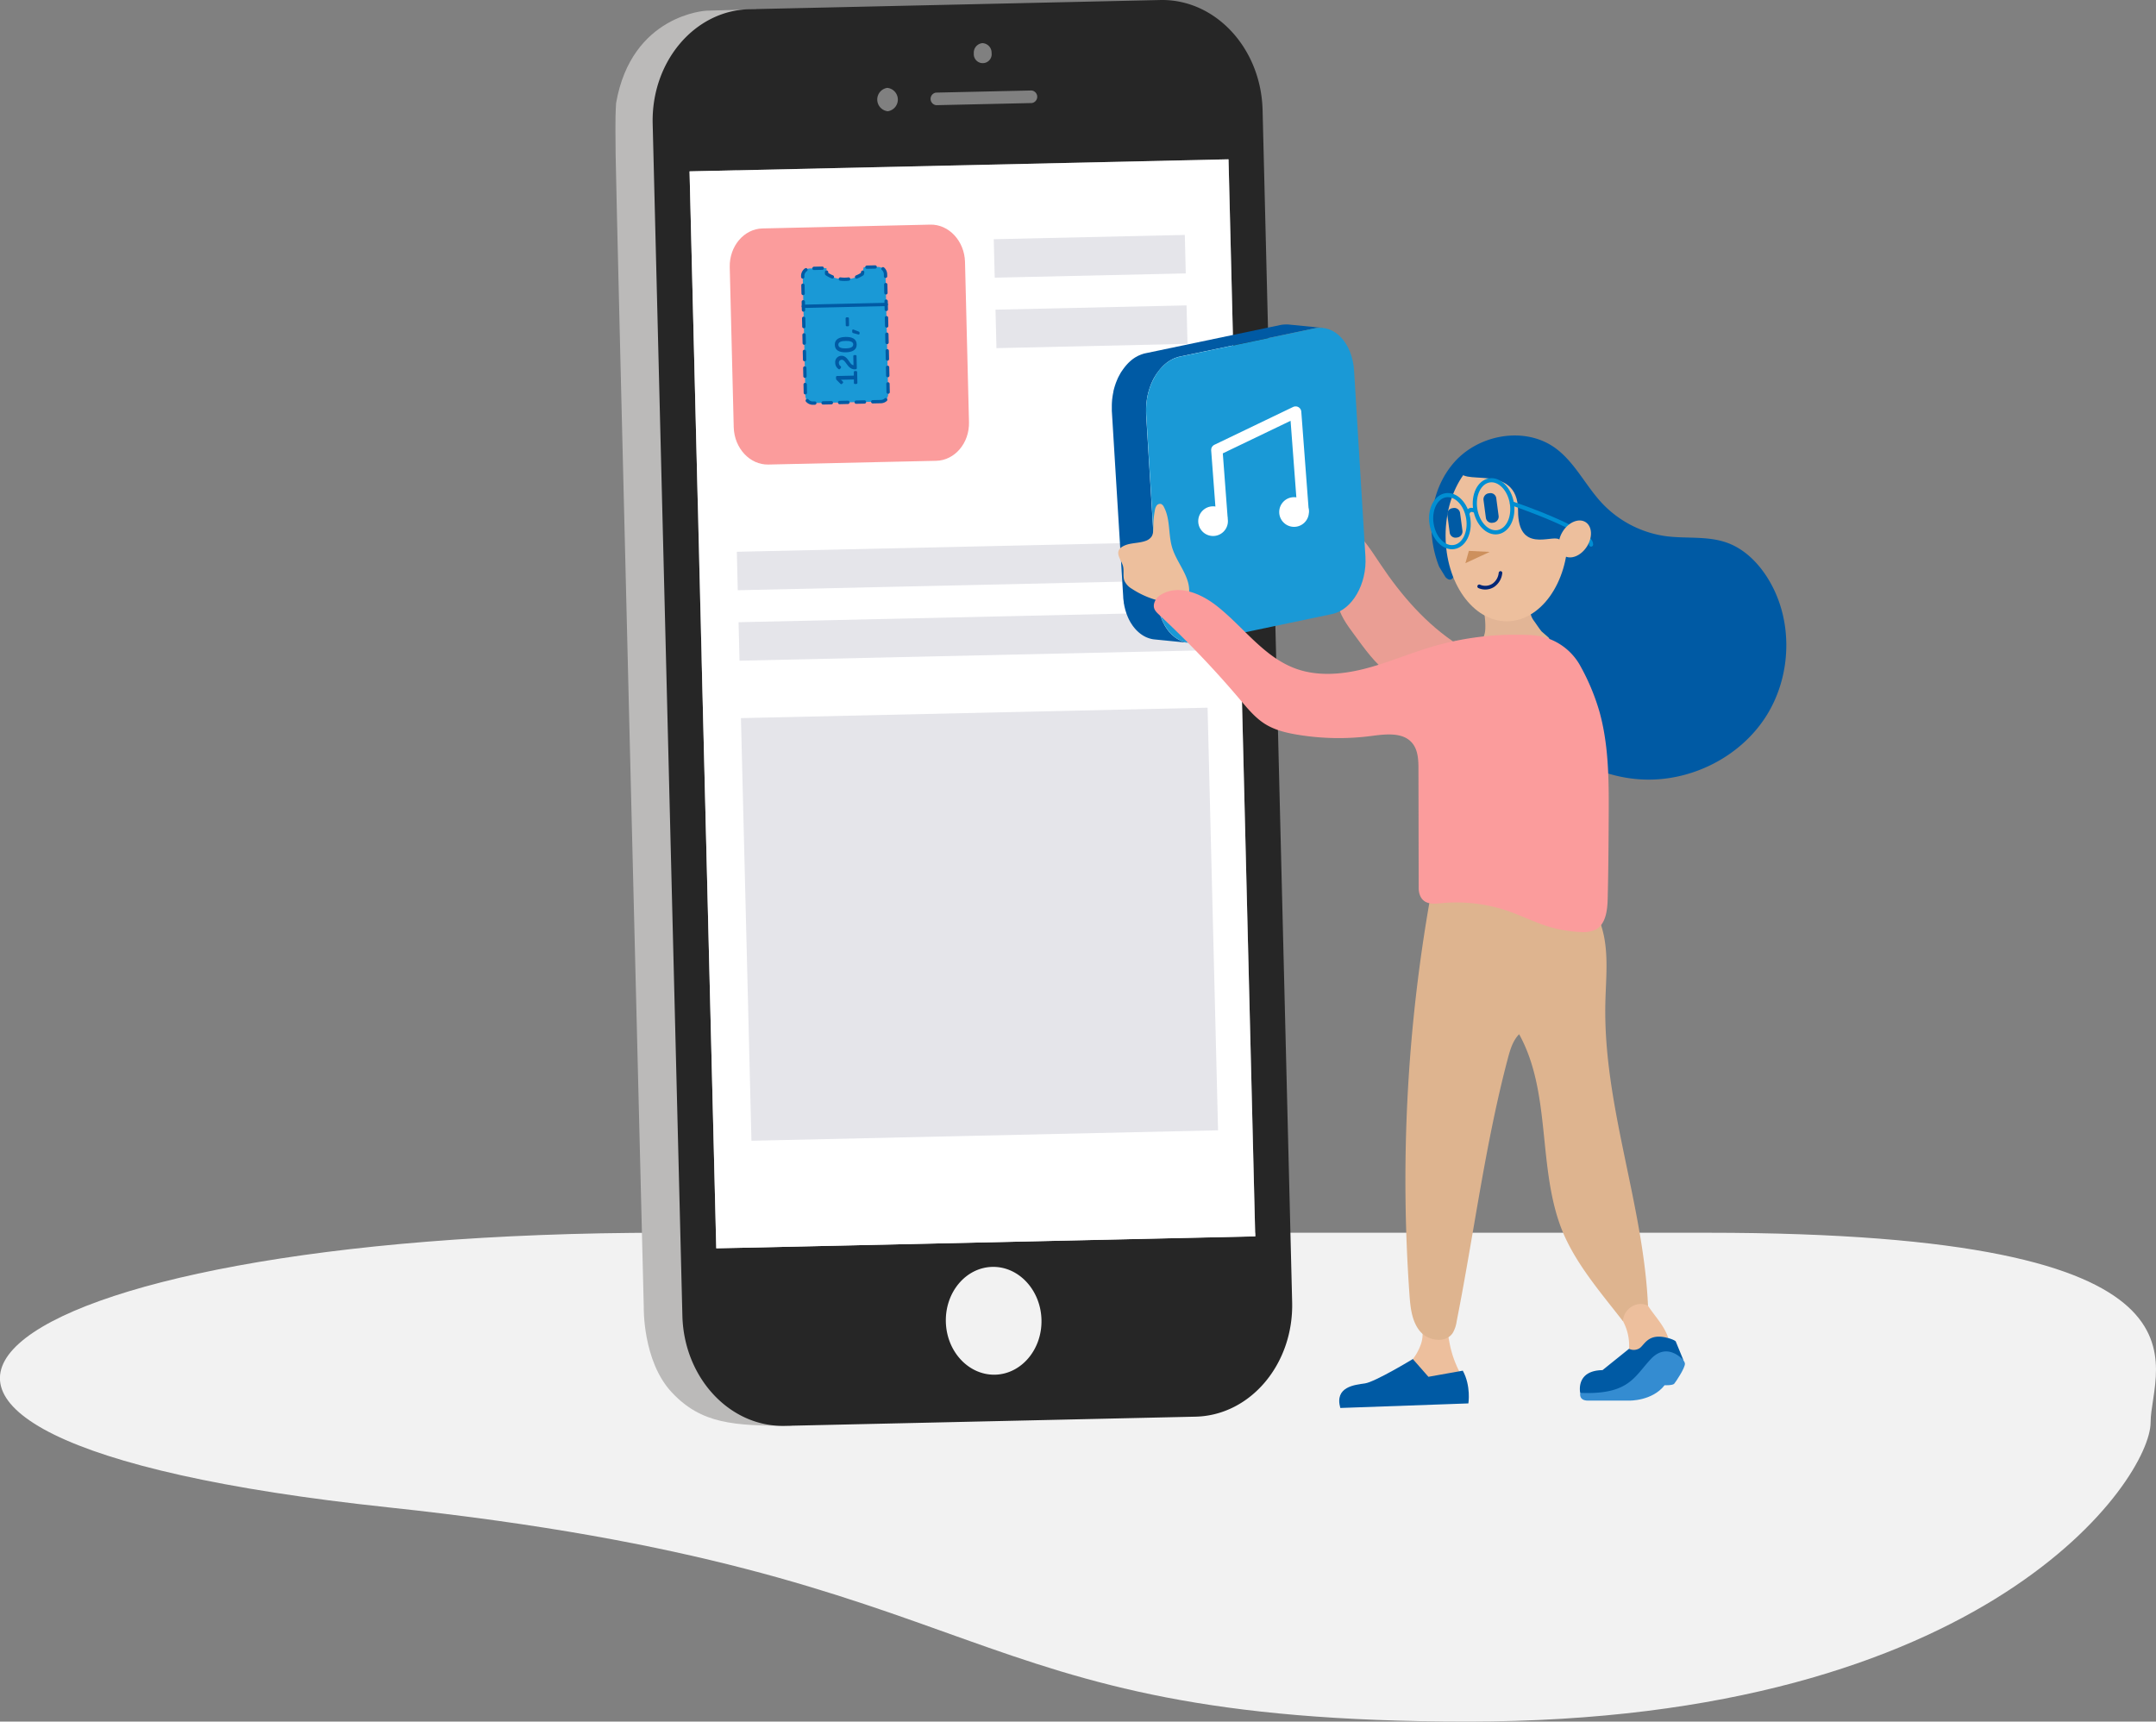 <svg id="Layer_1" data-name="Layer 1" xmlns="http://www.w3.org/2000/svg" viewBox="0 0 870.06 694.83"><rect x="0" y="0" width="870.06" height="694.83" fill="#808080" stroke="none"/><defs><style>.cls-1{fill:#f2f2f2;}.cls-1,.cls-12,.cls-13,.cls-15,.cls-16,.cls-17,.cls-18,.cls-23,.cls-24,.cls-3,.cls-4,.cls-5,.cls-6,.cls-7{fill-rule:evenodd;}.cls-2{fill:#bbbab9;}.cls-3{fill:#262626;}.cls-26,.cls-4{fill:#fff;}.cls-5{fill:#e5e5ea;}.cls-21,.cls-6{fill:#fb9c9c;}.cls-22,.cls-23,.cls-24,.cls-25,.cls-7,.cls-9{fill:none;}.cls-18,.cls-8{fill:#1a99d6;}.cls-8,.cls-9{stroke:#005aa4;stroke-width:1.34px;}.cls-24,.cls-25,.cls-8,.cls-9{stroke-linecap:round;}.cls-25,.cls-8,.cls-9{stroke-linejoin:round;}.cls-8{stroke-dasharray:3.34 3.34;}.cls-10,.cls-12{fill:#005aa4;}.cls-11{fill:#ea9e94;}.cls-13{fill:#e2b596;}.cls-14{fill:#348cd1;}.cls-15,.cls-19{fill:#edbf9d;}.cls-16{fill:#cd905d;}.cls-17{fill:#002776;}.cls-20{fill:#deb48f;}.cls-22,.cls-23,.cls-24{stroke:#008ed2;stroke-miterlimit:10;stroke-width:1.67px;}.cls-25{stroke:#fff;stroke-width:4.59px;}</style></defs><title>Topp bilde</title><path class="cls-1" d="M702.83,509.71H281.67c-276.68,0-380,82.21-111,110.85C420.45,647.17,395.62,707,606.11,707S881.73,608.75,881.73,586.3s35.33-76.59-178.9-76.59" transform="translate(-13.85 -12.17)"/><path class="cls-2" d="M319,15.89l-20.16.6S268.73,18,262.48,53.76c-.19,3.78-.38,4-.19,20.81s11.35,465,11.35,465-.56,21.94,11.36,34.62,24.81,13.45,48.15,13.45c1.22-1.15-14.29-9.67-14.29-9.67L293.51,230.45Z" transform="translate(-13.85 -12.17)"/><path class="cls-3" d="M482.06,12.18c22.19-.49,40.69,19.39,41.31,44.42L535.3,537.72c.62,25-16.87,45.73-39,46.22l-165.77,3.71c-22.18.5-40.68-19.4-41.3-44.42L277.24,62.11c-.62-25,16.87-45.73,39.05-46.22Zm38.35,499L509.63,76.46,292.12,81.33,302.9,516ZM415.38,567c10.64-.24,19.06-10.19,18.76-22.18s-9.2-21.57-19.84-21.33-19.05,10.18-18.75,22.19S404.75,567.21,415.38,567ZM391.54,49.55a2.56,2.56,0,0,0,.12,5.07l38.55-.86a2.55,2.55,0,0,0-.13-5.07Zm-19.63-1.92a4.76,4.76,0,0,0,.23,9.44,4.76,4.76,0,0,0-.23-9.44Zm38.42-18.05a3.83,3.83,0,0,0-3.49,4.13,3.61,3.61,0,1,0,7.17-.16A3.86,3.86,0,0,0,410.33,29.58Z" transform="translate(-13.85 -12.17)"/><polygon class="cls-4" points="278.27 69.16 495.78 64.29 506.56 498.97 289.05 503.84 278.27 69.16"/><polygon class="cls-5" points="478.13 94.82 478.52 110.35 401.42 112.07 401.03 96.55 478.13 94.82"/><path class="cls-6" d="M389.28,102.83c7.47-.17,13.76,6.59,14,15l1.61,64.71c.21,8.43-5.73,15.44-13.2,15.61l-67.74,1.51c-7.47.17-13.75-6.57-14-15L308.34,120c-.2-8.43,5.74-15.46,13.21-15.63Z" transform="translate(-13.85 -12.17)"/><polygon class="cls-5" points="478.84 123.26 479.22 138.78 402.12 140.51 401.74 124.98 478.84 123.26"/><path class="cls-7" d="M410.33,29.58a3.85,3.85,0,0,1,3.68,4,3.61,3.61,0,1,1-7.17.16,3.83,3.83,0,0,1,3.49-4.13" transform="translate(-13.85 -12.17)"/><path class="cls-7" d="M414,525c9.89-.37,18.31,8.4,18.76,19.58s-7.26,20.54-17.15,20.91-18.32-8.41-18.76-19.57S404.14,525.34,414,525" transform="translate(-13.85 -12.17)"/><polygon class="cls-5" points="487.32 285.62 491.55 456.2 303.25 460.41 299.01 289.83 487.32 285.62"/><polygon class="cls-5" points="488.19 218.43 488.57 233.96 297.73 238.22 297.35 222.7 488.19 218.43"/><polygon class="cls-5" points="488.89 246.86 489.28 262.39 298.44 266.66 298.05 251.13 488.89 246.86"/><path class="cls-8" d="M369.38,174.25l-27.5.62a3,3,0,0,1-3-2.91l-1.09-48.44a3,3,0,0,1,2.91-3l6.68-.15.05,2.32a13,13,0,0,0,14.41.06l.55-2.72,5.81-.13a3,3,0,0,1,3,2.92l1.08,48.44A3,3,0,0,1,369.38,174.25Z" transform="translate(-13.85 -12.17)"/><line class="cls-9" x1="324.18" y1="123.63" x2="357.64" y2="122.88"/><path class="cls-10" d="M358.94,167.16a.43.43,0,0,1-.5-.48l0-1.36-4.74.11h-.58v0a1.52,1.52,0,0,1,.44.32l.37.36a.44.44,0,0,1,0,.7l-.23.23a.45.45,0,0,1-.71,0l-1.49-1.49a.91.91,0,0,1-.27-.62v-.5a.45.45,0,0,1,.5-.51l6.69-.15,0-1.34a.45.45,0,0,1,.48-.52h.34a.46.46,0,0,1,.52.5l.09,4.22a.44.44,0,0,1-.49.5Z" transform="translate(-13.85 -12.17)"/><path class="cls-10" d="M358.89,161.24c-3.08.07-3.66-3.91-5.35-3.87a1.18,1.18,0,0,0-1.16,1.32,1.64,1.64,0,0,0,.66,1.25c.23.23.32.46.13.71l-.25.33a.44.44,0,0,1-.67.15,3.12,3.12,0,0,1-1.34-2.53,2.55,2.55,0,0,1,2.46-2.84c2.74-.06,3.29,3.75,4.91,3.79L358.2,156a.45.45,0,0,1,.48-.52H359a.44.44,0,0,1,.51.5l.11,4.69a.48.48,0,0,1-.49.55Z" transform="translate(-13.85 -12.17)"/><path class="cls-10" d="M355.21,154.36c-2.45.06-4.41-.66-4.47-3s1.88-3.15,4.34-3.2,4.44.67,4.49,3S357.67,154.31,355.21,154.36Zm-.1-4.59c-1.66,0-3,.4-2.94,1.57s1.35,1.47,3,1.44,3-.41,3-1.58S356.79,149.73,355.11,149.77Z" transform="translate(-13.85 -12.17)"/><path class="cls-10" d="M358.19,146.61a.54.54,0,0,1-.43-.56v-.45c0-.38.23-.54.58-.4l2,.78a.56.56,0,0,1,.39.57v.16c0,.37-.21.53-.56.44Z" transform="translate(-13.85 -12.17)"/><path class="cls-10" d="M356,143.87h-.34a.45.45,0,0,1-.5-.5l-.06-2.61a.44.44,0,0,1,.48-.51h.34a.44.44,0,0,1,.51.49l.06,2.61A.45.45,0,0,1,356,143.87Z" transform="translate(-13.85 -12.17)"/><path class="cls-11" d="M602.29,272.43c-12.81-8.22-23-20-31.43-32.65-3.31-4.92-6.46-10.08-11-13.9l-4.67,17c-1.13,4.08-2.26,8.33-1.59,12.51.77,4.86,3.86,9,6.77,12.94,4.18,5.69,8.3,11.6,14,15.78s13.4,6.35,19.91,3.64,10.46-11.41,6.63-17.34" transform="translate(-13.85 -12.17)"/><path class="cls-12" d="M594.63,240.92c-5.55-13.92-3.82-31,6.13-42.23s28.38-14.5,40.56-5.81c8,5.73,12.34,15.25,19.09,22.44a43.58,43.58,0,0,0,26,13.29c8,1,16.46-.16,24.12,2.51,7.33,2.54,13.11,8.42,17.1,15.08,10,16.64,9.28,38.95-1.21,55.27s-30.12,26.12-49.48,25.31S639,314.84,628.7,298.43c-6.69-10.61-4.69-23.32-10.27-34.55-3.93-8-8.28-19.95-17.25-19.95-.42,0-1.31,4-4,1.16" transform="translate(-13.85 -12.17)"/><path class="cls-13" d="M610.38,272.57a9.81,9.81,0,0,0,2.86-6.49,29.77,29.77,0,0,0-.59-7.22c6.48-.8,12.94-1.89,19.33-3.25a7,7,0,0,0,.72,6.88c1.18,1.6,2,2.95,3.23,4.49.09.11,2.93,2.54,3,2.67,1.23,3.14-.85.89-.92,1-.79,1.09-2.82-1.27-3.89-.44a29.81,29.81,0,0,1-16,6.08,10.15,10.15,0,0,1-4.49-.46,4.56,4.56,0,0,1-2.93-3.22" transform="translate(-13.85 -12.17)"/><path class="cls-14" d="M651.57,574.33s-.76,3.13,3.09,3.13h16.66s9.28.23,14.27-6.2c0,0,3.24.12,3.88-.6s4.44-6.42,4.33-8.13-4.56-5.66-4.56-5.66l-9.12,1Z" transform="translate(-13.85 -12.17)"/><path class="cls-15" d="M646.59,228.29c0,19.13-11.05,34.63-24.69,34.63s-24.68-15.5-24.68-34.63,11-34.63,24.68-34.63,24.69,15.51,24.69,34.63" transform="translate(-13.85 -12.17)"/><path class="cls-12" d="M659.24,231.23c-6.38,2.13-3.85-12.86-10.6-12.86,0,0-1.93,13.7-5.71,11.43-3-1.78-16.46,5.71-16.46-11.43,0-20.46-24.7-8.86-23.5-17.14,4.73-2.31,13.57-13.28,24.9-7.57s11.26,3.94,15.06,7.57c7.56,7.25,14.5,20.54,17,30.73" transform="translate(-13.85 -12.17)"/><path class="cls-12" d="M616.6,223.1l-.51.07a2.34,2.34,0,0,1-2.62-2.09l-.93-7a2.45,2.45,0,0,1,2-2.8l.51-.07a2.34,2.34,0,0,1,2.63,2.09l.93,7a2.46,2.46,0,0,1-2,2.8" transform="translate(-13.85 -12.17)"/><path class="cls-12" d="M602,229.09l-.5.08a2.36,2.36,0,0,1-2.63-2.1l-.93-7a2.45,2.45,0,0,1,2-2.8l.51-.08a2.36,2.36,0,0,1,2.63,2.1l.93,7a2.45,2.45,0,0,1-2,2.8" transform="translate(-13.85 -12.17)"/><polygon class="cls-16" points="601.17 222.75 591.37 227.3 592.76 222.34 601.17 222.75"/><path class="cls-17" d="M610.52,249.55a.76.76,0,0,1,.58-1.41,5.27,5.27,0,0,0,5-.37,6,6,0,0,0,2.55-4.38.78.78,0,0,1,.8-.71.71.71,0,0,1,.64.8,7.63,7.63,0,0,1-3.26,5.56,6.67,6.67,0,0,1-6.29.51Z" transform="translate(-13.85 -12.17)"/><path class="cls-12" d="M547.65,144.51h0l-13.88-1.37a9.8,9.8,0,0,0-1.33,0h-.12a11.18,11.18,0,0,0-1.79.21L476,154.77l-.64.15-.36.13a10,10,0,0,0-1,.36l-.6.25c-.34.16-.67.34-1,.53l-.39.2-.13.1a15.81,15.81,0,0,0-1.52,1.1l-.2.18a16.61,16.61,0,0,0-1.22,1.16c-.15.15-.28.31-.43.47-.31.35-.61.72-.91,1.1l-.4.53c-.33.46-.65.94-1,1.44,0,.09-.11.17-.17.26a.33.33,0,0,0,0,.06c-.34.59-.67,1.21-1,1.85-.08.17-.15.35-.23.53-.21.48-.41,1-.6,1.46,0,.1-.08.19-.12.29s0,.19-.08.29a27.51,27.51,0,0,0-.84,2.93l0,.11c0,.1,0,.2-.05.3-.17.82-.31,1.66-.4,2.51a3.43,3.43,0,0,0-.06.34,1,1,0,0,1,0,.17,26.56,26.56,0,0,0-.12,2.83c0,.09,0,.17,0,.26,0,.44,0,.88,0,1.33l4.59,75c0,.75.13,1.47.23,2.19a2.06,2.06,0,0,1,0,.26c0,.19.07.38.11.57l.12.68c.07.31.14.62.22.93l.15.62c.09.32.19.63.29.94s.11.37.17.55c.13.36.27.71.41,1.05a3.65,3.65,0,0,0,.14.35c.19.45.4.9.62,1.32l.16.3c.17.32.35.64.54.94.09.15.19.28.28.42s.32.5.49.73.23.29.34.43.33.42.5.62l.37.41c.18.19.35.37.53.54l.41.38c.18.16.36.32.55.47l.43.34.58.4c.15.1.3.2.45.28a6.21,6.21,0,0,0,.61.34l.46.24c.22.1.45.19.67.27l.45.17a6.61,6.61,0,0,0,.76.22l.39.11a10.79,10.79,0,0,0,1.16.18h0l13.87,1.38a11.6,11.6,0,0,1-1.18-.19l-.38-.1-.77-.22-.44-.17-.67-.28-.46-.23-.62-.34-.44-.29c-.2-.13-.4-.26-.59-.4l-.43-.34c-.19-.15-.37-.3-.55-.47s-.27-.24-.41-.38l-.52-.53-.38-.42c-.17-.19-.33-.4-.5-.61s-.23-.29-.33-.44-.33-.48-.49-.72l-.29-.43c-.18-.3-.36-.62-.54-1-.05-.09-.11-.18-.16-.28-.22-.43-.43-.87-.62-1.33-.05-.11-.09-.23-.14-.34-.14-.35-.28-.7-.4-1.06-.07-.18-.12-.37-.18-.55s-.2-.62-.28-.93-.11-.42-.16-.63-.15-.61-.21-.93-.09-.45-.13-.68-.09-.55-.13-.83c-.1-.71-.19-1.44-.24-2.19l-4.58-75c0-.53,0-1.06,0-1.58,0-1,0-1.9.13-2.84l.06-.51c.1-.85.23-1.69.4-2.51,0-.14.05-.28.08-.41a27.53,27.53,0,0,1,.85-2.93c.06-.2.13-.39.2-.58.18-.5.39-1,.6-1.46.08-.17.14-.36.23-.53.3-.64.62-1.26,1-1.85.06-.11.13-.21.19-.31.31-.5.63-1,1-1.45l.39-.52c.3-.39.6-.75.92-1.1l.42-.48c.4-.41.81-.8,1.23-1.16.07,0,.13-.12.2-.18a15.81,15.81,0,0,1,1.52-1.1c.17-.11.34-.2.51-.29a8.75,8.75,0,0,1,1-.53c.2-.1.4-.18.6-.26s.67-.25,1-.36a8.52,8.52,0,0,1,1-.27l54.59-11.45a11,11,0,0,1,1.78-.22,11.82,11.82,0,0,1,1.46,0Z" transform="translate(-13.85 -12.17)"/><path class="cls-18" d="M544.42,144.7c8.05-1.69,15.19,6,15.87,17.07l4.58,75c.68,11.09-5.36,21.53-13.4,23.22l-54.6,11.44c-8.05,1.69-15.2-6-15.88-17.06l-4.58-75c-.68-11.08,5.36-21.52,13.42-23.22Z" transform="translate(-13.85 -12.17)"/><path class="cls-19" d="M493.73,251.19c.38-6.45-4.93-11.74-6.82-17.91-1.66-5.4-.7-11.53-3.37-16.5a2.29,2.29,0,0,0-1.16-1.21,1.68,1.68,0,0,0-1.79.7,4.41,4.41,0,0,0-.7,1.91,34.44,34.44,0,0,0-.62,6.48c0,1.45.05,3-.78,4.19a4.89,4.89,0,0,1-2.44,1.66c-3,1.07-6.58.62-9.31,2.32a3.5,3.5,0,0,0-1.35,1.35c-1,2,1,4.19,1.63,6.38.55,2-.15,4.24.65,6.16a7.54,7.54,0,0,0,3,3.12,35.6,35.6,0,0,0,13.17,5.27,11.66,11.66,0,0,0,5.87-.12,5.1,5.1,0,0,0,3.61-4.26" transform="translate(-13.85 -12.17)"/><path class="cls-19" d="M587.39,547.16a11.84,11.84,0,0,1,0,7.14,21.23,21.23,0,0,1-3.36,6.38,1.33,1.33,0,0,0-.32.65,1.37,1.37,0,0,0,.48.93l4.82,5.19a2.94,2.94,0,0,0,.88.73,2.72,2.72,0,0,0,1.14.16,30.66,30.66,0,0,0,11.83-2.45,42.41,42.41,0,0,1-4.11-12.08c-.5-2.77-.93-5.95-3.28-7.5-1.9-1.25-4.38-.95-6.62-.6-.69.1-1.49.29-1.77.93" transform="translate(-13.85 -12.17)"/><path class="cls-19" d="M676.69,535.08c2.52,6.22,8.4,10.74,10.4,17.15-2.72-.38-5.84-.65-7.9,1.19-1.05.94-1.67,2.32-2.84,3.11-1.46,1-3.39.77-5.13.47a20.79,20.79,0,0,0-2-10.81c-1-2.13-2.49-4.35-2-6.67.48-2.15,2.57-3.59,4.68-4.23a12.41,12.41,0,0,1,4.61-.52" transform="translate(-13.85 -12.17)"/><path class="cls-20" d="M591.06,374.36a653.06,653.06,0,0,0-8.38,160.82c.38,5.06,1,10.46,4.25,14.33s10.25,4.91,13.12.74a12.57,12.57,0,0,0,1.63-4.72c7-35.38,11.44-71.3,20.66-106.16.94-3.52,2-7.19,4.56-9.79,12.66,22.93,7.68,51.68,16.31,76.41,5.12,14.68,16.07,27.12,25.59,39.42.19-5,5.74-8.56,10.11-6.21-1.84-41.28-18.2-81.16-17.21-122.47.24-10.25,1.49-20.76-1.54-30.55a5.37,5.37,0,0,0-1.66-2.87,5.77,5.77,0,0,0-3.07-.83c-21.94-1.74-40-6.39-61.91-8.12" transform="translate(-13.85 -12.17)"/><path class="cls-12" d="M584,560.68s-15.24,9.26-19.34,9.84-12.35,1.33-9.92,9.91l51.68-1.84s1.12-7.07-2.26-13.22l-13.87,2.48Z" transform="translate(-13.85 -12.17)"/><path class="cls-12" d="M671.25,556.55a4.32,4.32,0,0,0,3.94-.06c2.29-1.07,3.36-6.63,11.9-4.26,2.49.7,3,1.32,3,1.32l3.15,7.67s-6.39-7.73-13.14-.58-8.84,14.55-28.55,13.69c0,0-2-9,9-9.17Z" transform="translate(-13.85 -12.17)"/><path class="cls-21" d="M651.77,281.25a24,24,0,0,0-20-12.75,119.59,119.59,0,0,0-40.38,4.8c-9.1,2.72-17.87,6.53-27.08,8.85s-19.16,3.08-28-.28c-12.6-4.77-20.78-16.75-31.36-25.09-6.45-5.09-15.49-8.93-22.66-4.55a5.88,5.88,0,0,0-2.61,3.22c-.73,2.34.64,3.63,1.93,4.83a399,399,0,0,1,32.73,34.33c3.06,3.62,6.12,7.35,10.15,9.84,3.88,2.4,8.43,3.49,12.93,4.24a101.66,101.66,0,0,0,29.86.52c5.79-.76,12.73-1.62,16.47,2.85,2.39,2.86,2.52,6.92,2.52,10.64l.09,47.77a8.63,8.63,0,0,0,.33,2.48c1.36,4.47,5.42,4.07,8.83,3.74a64.17,64.17,0,0,1,27,3.21c5.41,1.88,10.56,4.47,16,6.17a51.75,51.75,0,0,0,13.24,2.27,11.72,11.72,0,0,0,6.05-1c4-2.17,4.69-7.59,4.82-12.17.28-10.94.35-21.88.41-32.82.08-14.44.14-29.11-3.74-43A88.7,88.7,0,0,0,651.77,281.25Z" transform="translate(-13.85 -12.17)"/><ellipse class="cls-22" cx="616.58" cy="216.52" rx="7.48" ry="10.58" transform="translate(-40.43 88.62) rotate(-9.15)"/><ellipse class="cls-22" cx="598.96" cy="222.52" rx="7.48" ry="10.58" transform="translate(-41.61 85.89) rotate(-9.15)"/><path class="cls-23" d="M606,219.69s.31-2.85,3.34-1.25" transform="translate(-13.85 -12.17)"/><path class="cls-24" d="M624,215.33s32.41,11,31.93,16.63" transform="translate(-13.85 -12.17)"/><path class="cls-15" d="M654.21,232.81c-2.4,3.74-6.51,5.37-9.18,3.65s-2.87-6.15-.46-9.9,6.52-5.36,9.18-3.64,2.88,6.15.46,9.89" transform="translate(-13.85 -12.17)"/><polyline class="cls-25" points="493.1 208.69 491.06 181.59 522.85 166.31 525.86 206.22"/><circle class="cls-26" cx="489.54" cy="210.34" r="5.99"/><circle class="cls-26" cx="522.22" cy="206.65" r="5.99"/></svg>